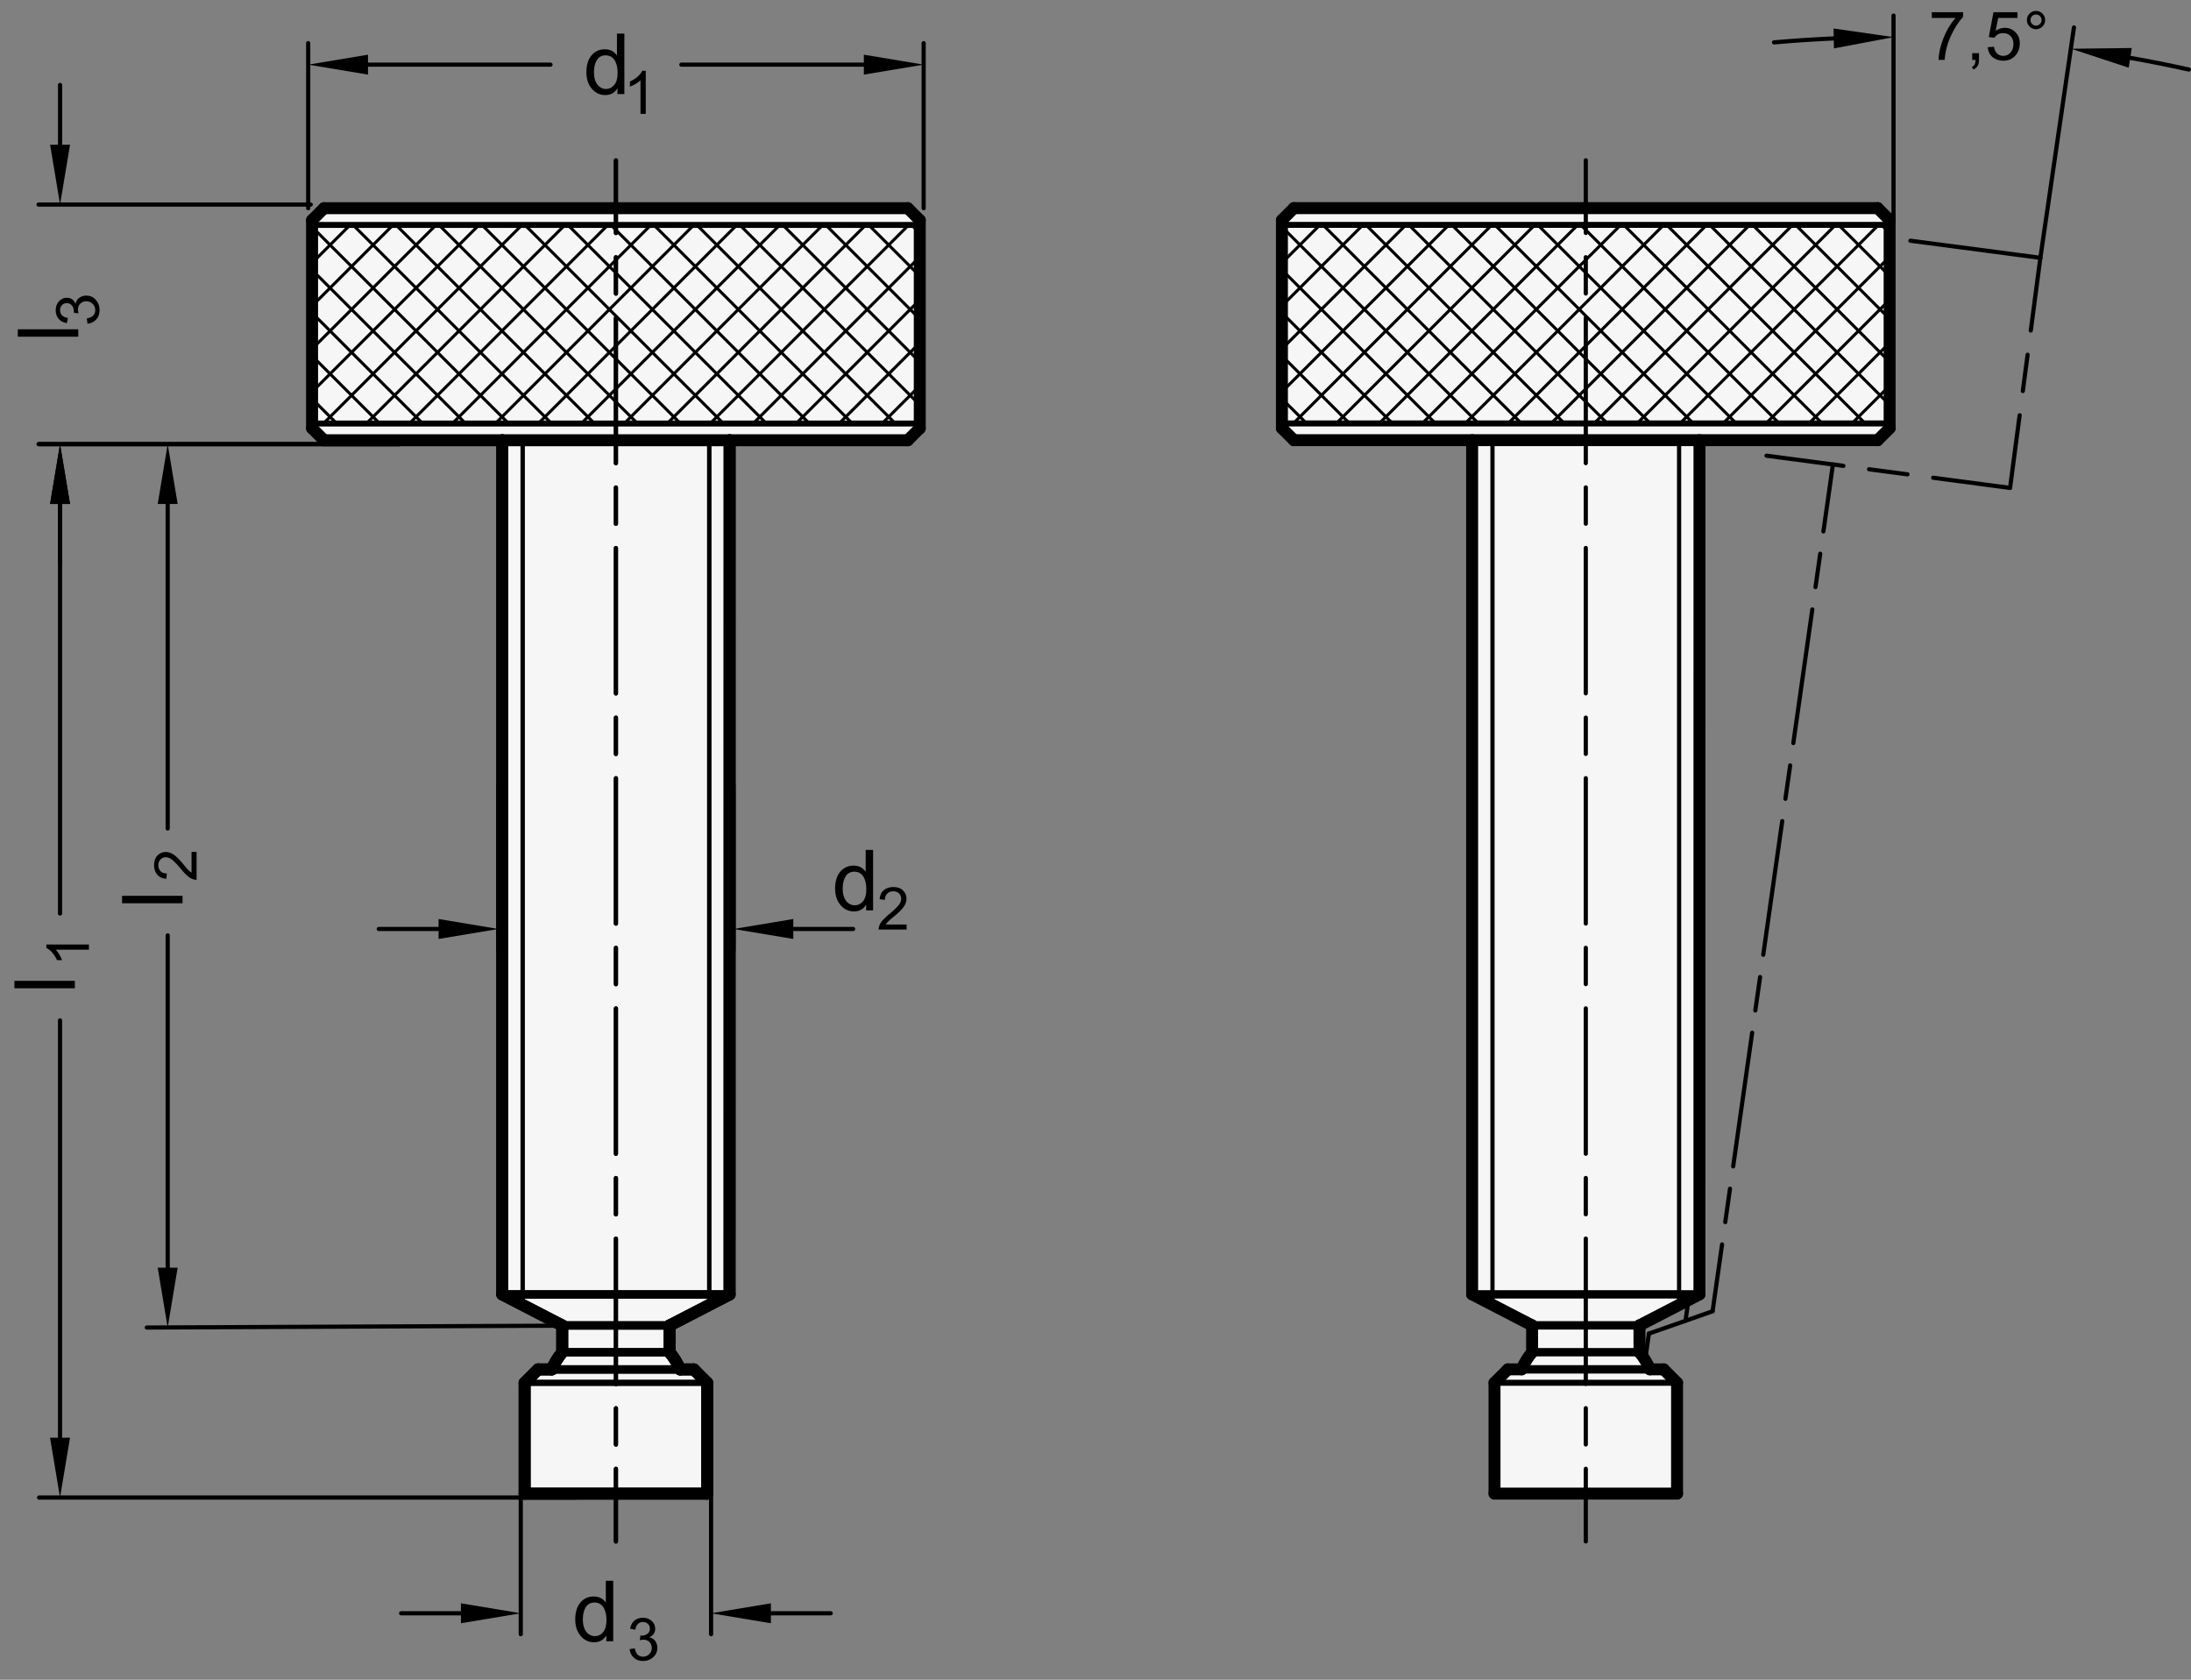 <?xml version="1.0" encoding="utf-8"?>
<!-- Generator: Adobe Illustrator 19.1.0, SVG Export Plug-In . SVG Version: 6.00 Build 0)  -->
<svg version="1.1" xmlns="http://www.w3.org/2000/svg" xmlns:xlink="http://www.w3.org/1999/xlink" x="0px" y="0px"
	 viewBox="0 0 259.594 199.027" enable-background="new 0 0 259.594 199.027" xml:space="preserve">
<rect x="0" y="0" width="259.594" height="199.027" fill="#808080" stroke="none"/>
<g id="MD_x5F_3_x5F_FUELLUNG_x5F_WS">
	<g id="LWPOLYLINE_3_">
		<path fill="#FFFFFF" d="M222.47,52.155h-21.112l-0.006,101.209l-7.103,3.673v3.181c0.51,0.614,0.928,1.298,1.242,2.031h1.624
			l1.587,1.59v13.13h-21.628v-13.13l1.587-1.59h1.624c0.314-0.733,0.732-1.417,1.242-2.031v-3.181l-7.103-3.673l-0.001-101.209
			h-21.117l-1.417-1.417V26.076l1.417-1.417h69.165l1.417,1.417v24.661L222.47,52.155z"/>
	</g>
	<g id="LWPOLYLINE_4_">
		<path fill="#FFFFFF" d="M107.559,52.164H86.447l-0.006,101.209l-7.103,3.673v3.181c0.51,0.614,0.928,1.298,1.242,2.031h1.624
			l1.587,1.59v13.13H62.162v-13.13l1.587-1.59h1.624c0.314-0.733,0.732-1.417,1.242-2.031v-3.181l-7.103-3.673L59.511,52.164H38.394
			l-1.417-1.417V26.085l1.417-1.417h69.165l1.417,1.417v24.661L107.559,52.164z"/>
	</g>
</g>
<g id="MD_x5F_3_x5F_FUELLUNG_x5F_GR">
	<g id="LWPOLYLINE_1_">
		<path fill="#F6F6F6" d="M107.559,52.164H86.447l-0.006,101.209l-7.103,3.673v3.181c0.51,0.614,0.928,1.298,1.242,2.031h1.624
			l1.587,1.59v13.13H62.162v-13.13l1.587-1.59h1.624c0.314-0.733,0.732-1.417,1.242-2.031v-3.181l-7.103-3.673L59.511,52.164H38.394
			l-1.417-1.417V26.085l1.417-1.417h69.165l1.417,1.417v24.661L107.559,52.164z"/>
	</g>
	<g id="LWPOLYLINE_2_">
		<path fill="#F6F6F6" d="M222.47,52.155h-21.112l-0.006,101.209l-7.103,3.673v3.181c0.51,0.614,0.928,1.298,1.242,2.031h1.624
			l1.587,1.59v13.13h-21.628v-13.13l1.587-1.59h1.624c0.314-0.733,0.732-1.417,1.242-2.031v-3.181l-7.103-3.673l-0.001-101.209
			h-21.117l-1.417-1.417V26.076l1.417-1.417h69.165l1.417,1.417v24.661L222.47,52.155z"/>
	</g>
</g>
<g id="MD_x5F_1_x5F_035">
	<g id="LINE">
		
			<line fill="none" stroke="#000000" stroke-width="0.496" stroke-linecap="round" stroke-linejoin="round" stroke-miterlimit="10" x1="61.921" y1="52.164" x2="61.921" y2="154.619"/>
	</g>
	<g id="LINE_18_">
		
			<line fill="none" stroke="#000000" stroke-width="0.496" stroke-linecap="round" stroke-linejoin="round" stroke-miterlimit="10" x1="84.031" y1="52.164" x2="84.031" y2="154.619"/>
	</g>
	<g id="LINE_46_">
		
			<line fill="none" stroke="#000000" stroke-width="0.496" stroke-linecap="round" stroke-linejoin="round" stroke-miterlimit="10" x1="61.921" y1="52.164" x2="61.921" y2="154.619"/>
	</g>
	<g id="LINE_64_">
		
			<line fill="none" stroke="#000000" stroke-width="0.496" stroke-linecap="round" stroke-linejoin="round" stroke-miterlimit="10" x1="84.031" y1="52.164" x2="84.031" y2="154.619"/>
	</g>
	<g id="LINE_68_">
		
			<line fill="none" stroke="#000000" stroke-width="0.496" stroke-linecap="round" stroke-linejoin="round" stroke-miterlimit="10" x1="176.832" y1="52.155" x2="176.832" y2="154.61"/>
	</g>
	<g id="LINE_85_">
		
			<line fill="none" stroke="#000000" stroke-width="0.496" stroke-linecap="round" stroke-linejoin="round" stroke-miterlimit="10" x1="198.942" y1="52.155" x2="198.942" y2="154.61"/>
	</g>
</g>
<g id="MD_x5F_1_x5F_100">
	<g id="LINE_1_">
		
			<line fill="none" stroke="#000000" stroke-width="1.417" stroke-linecap="round" stroke-linejoin="round" stroke-miterlimit="10" x1="66.615" y1="157.046" x2="66.615" y2="160.227"/>
	</g>
	<g id="LINE_3_">
		
			<line fill="none" stroke="#000000" stroke-width="1.417" stroke-linecap="round" stroke-linejoin="round" stroke-miterlimit="10" x1="79.338" y1="160.227" x2="79.338" y2="157.046"/>
	</g>
	<g id="LINE_5_">
		
			<line fill="none" stroke="#000000" stroke-width="1.417" stroke-linecap="round" stroke-linejoin="round" stroke-miterlimit="10" x1="83.79" y1="163.848" x2="83.79" y2="176.978"/>
	</g>
	<g id="LINE_6_">
		
			<line fill="none" stroke="#000000" stroke-width="1.417" stroke-linecap="round" stroke-linejoin="round" stroke-miterlimit="10" x1="83.79" y1="176.978" x2="62.162" y2="176.978"/>
	</g>
	<g id="LINE_7_">
		
			<line fill="none" stroke="#000000" stroke-width="1.417" stroke-linecap="round" stroke-linejoin="round" stroke-miterlimit="10" x1="62.162" y1="176.978" x2="62.162" y2="163.848"/>
	</g>
	<g id="LINE_8_">
		
			<line fill="none" stroke="#000000" stroke-width="1.417" stroke-linecap="round" stroke-linejoin="round" stroke-miterlimit="10" x1="62.162" y1="163.848" x2="63.749" y2="162.258"/>
	</g>
	<g id="LINE_9_">
		
			<line fill="none" stroke="#000000" stroke-width="1.417" stroke-linecap="round" stroke-linejoin="round" stroke-miterlimit="10" x1="83.79" y1="163.848" x2="82.204" y2="162.258"/>
	</g>
	<g id="ARC">
		
			<path fill="none" stroke="#000000" stroke-width="1.417" stroke-linecap="round" stroke-linejoin="round" stroke-miterlimit="10" d="
			M80.579,162.258c-0.314-0.733-0.732-1.417-1.242-2.031"/>
	</g>
	<g id="LINE_13_">
		
			<line fill="none" stroke="#000000" stroke-width="1.417" stroke-linecap="round" stroke-linejoin="round" stroke-miterlimit="10" x1="59.512" y1="153.373" x2="66.615" y2="157.046"/>
	</g>
	<g id="ARC_1_">
		
			<path fill="none" stroke="#000000" stroke-width="1.417" stroke-linecap="round" stroke-linejoin="round" stroke-miterlimit="10" d="
			M66.615,160.227c-0.51,0.614-0.928,1.298-1.242,2.031"/>
	</g>
	<g id="LINE_14_">
		
			<line fill="none" stroke="#000000" stroke-width="1.417" stroke-linecap="round" stroke-linejoin="round" stroke-miterlimit="10" x1="59.512" y1="153.373" x2="59.511" y2="52.164"/>
	</g>
	<g id="LINE_15_">
		
			<line fill="none" stroke="#000000" stroke-width="1.417" stroke-linecap="round" stroke-linejoin="round" stroke-miterlimit="10" x1="86.441" y1="153.373" x2="79.338" y2="157.046"/>
	</g>
	<g id="LINE_16_">
		
			<line fill="none" stroke="#000000" stroke-width="1.417" stroke-linecap="round" stroke-linejoin="round" stroke-miterlimit="10" x1="86.447" y1="52.164" x2="86.441" y2="153.373"/>
	</g>
	<g id="LINE_17_">
		
			<line fill="none" stroke="#000000" stroke-width="1.417" stroke-linecap="round" stroke-linejoin="round" stroke-miterlimit="10" x1="38.394" y1="24.668" x2="107.559" y2="24.668"/>
	</g>
	<g id="LINE_29_">
		
			<line fill="none" stroke="#000000" stroke-width="1.417" stroke-linecap="round" stroke-linejoin="round" stroke-miterlimit="10" x1="65.373" y1="162.258" x2="63.749" y2="162.258"/>
	</g>
	<g id="LINE_30_">
		
			<line fill="none" stroke="#000000" stroke-width="1.417" stroke-linecap="round" stroke-linejoin="round" stroke-miterlimit="10" x1="80.579" y1="162.258" x2="82.204" y2="162.258"/>
	</g>
	<g id="LINE_31_">
		
			<line fill="none" stroke="#000000" stroke-width="1.417" stroke-linecap="round" stroke-linejoin="round" stroke-miterlimit="10" x1="108.976" y1="50.747" x2="108.976" y2="26.085"/>
	</g>
	<g id="LINE_47_">
		
			<line fill="none" stroke="#000000" stroke-width="1.417" stroke-linecap="round" stroke-linejoin="round" stroke-miterlimit="10" x1="66.615" y1="157.046" x2="66.615" y2="160.227"/>
	</g>
	<g id="LINE_49_">
		
			<line fill="none" stroke="#000000" stroke-width="1.417" stroke-linecap="round" stroke-linejoin="round" stroke-miterlimit="10" x1="79.338" y1="160.227" x2="79.338" y2="157.046"/>
	</g>
	<g id="LINE_51_">
		
			<line fill="none" stroke="#000000" stroke-width="1.417" stroke-linecap="round" stroke-linejoin="round" stroke-miterlimit="10" x1="83.79" y1="163.848" x2="83.79" y2="176.978"/>
	</g>
	<g id="LINE_52_">
		
			<line fill="none" stroke="#000000" stroke-width="1.417" stroke-linecap="round" stroke-linejoin="round" stroke-miterlimit="10" x1="83.79" y1="176.978" x2="62.162" y2="176.978"/>
	</g>
	<g id="LINE_53_">
		
			<line fill="none" stroke="#000000" stroke-width="1.417" stroke-linecap="round" stroke-linejoin="round" stroke-miterlimit="10" x1="62.162" y1="176.978" x2="62.162" y2="163.848"/>
	</g>
	<g id="LINE_54_">
		
			<line fill="none" stroke="#000000" stroke-width="1.417" stroke-linecap="round" stroke-linejoin="round" stroke-miterlimit="10" x1="62.162" y1="163.848" x2="63.749" y2="162.258"/>
	</g>
	<g id="LINE_55_">
		
			<line fill="none" stroke="#000000" stroke-width="1.417" stroke-linecap="round" stroke-linejoin="round" stroke-miterlimit="10" x1="83.79" y1="163.848" x2="82.204" y2="162.258"/>
	</g>
	<g id="ARC_2_">
		
			<path fill="none" stroke="#000000" stroke-width="1.417" stroke-linecap="round" stroke-linejoin="round" stroke-miterlimit="10" d="
			M80.579,162.258c-0.314-0.733-0.732-1.417-1.242-2.031"/>
	</g>
	<g id="LINE_59_">
		
			<line fill="none" stroke="#000000" stroke-width="1.417" stroke-linecap="round" stroke-linejoin="round" stroke-miterlimit="10" x1="59.512" y1="153.373" x2="66.615" y2="157.046"/>
	</g>
	<g id="ARC_3_">
		
			<path fill="none" stroke="#000000" stroke-width="1.417" stroke-linecap="round" stroke-linejoin="round" stroke-miterlimit="10" d="
			M66.615,160.227c-0.51,0.614-0.928,1.298-1.242,2.031"/>
	</g>
	<g id="LINE_60_">
		
			<line fill="none" stroke="#000000" stroke-width="1.417" stroke-linecap="round" stroke-linejoin="round" stroke-miterlimit="10" x1="59.512" y1="153.373" x2="59.511" y2="52.164"/>
	</g>
	<g id="LINE_61_">
		
			<line fill="none" stroke="#000000" stroke-width="1.417" stroke-linecap="round" stroke-linejoin="round" stroke-miterlimit="10" x1="86.441" y1="153.373" x2="79.338" y2="157.046"/>
	</g>
	<g id="LINE_62_">
		
			<line fill="none" stroke="#000000" stroke-width="1.417" stroke-linecap="round" stroke-linejoin="round" stroke-miterlimit="10" x1="86.447" y1="52.164" x2="86.441" y2="153.373"/>
	</g>
	<g id="LINE_63_">
		
			<line fill="none" stroke="#000000" stroke-width="1.417" stroke-linecap="round" stroke-linejoin="round" stroke-miterlimit="10" x1="38.394" y1="52.164" x2="107.559" y2="52.164"/>
	</g>
	<g id="LINE_65_">
		
			<line fill="none" stroke="#000000" stroke-width="1.417" stroke-linecap="round" stroke-linejoin="round" stroke-miterlimit="10" x1="65.373" y1="162.258" x2="63.749" y2="162.258"/>
	</g>
	<g id="LINE_66_">
		
			<line fill="none" stroke="#000000" stroke-width="1.417" stroke-linecap="round" stroke-linejoin="round" stroke-miterlimit="10" x1="80.579" y1="162.258" x2="82.204" y2="162.258"/>
	</g>
	<g id="LINE_69_">
		
			<line fill="none" stroke="#000000" stroke-width="1.417" stroke-linecap="round" stroke-linejoin="round" stroke-miterlimit="10" x1="181.526" y1="157.037" x2="181.526" y2="160.217"/>
	</g>
	<g id="LINE_71_">
		
			<line fill="none" stroke="#000000" stroke-width="1.417" stroke-linecap="round" stroke-linejoin="round" stroke-miterlimit="10" x1="194.248" y1="160.217" x2="194.248" y2="157.037"/>
	</g>
	<g id="LINE_73_">
		
			<line fill="none" stroke="#000000" stroke-width="1.417" stroke-linecap="round" stroke-linejoin="round" stroke-miterlimit="10" x1="198.701" y1="163.839" x2="198.701" y2="176.969"/>
	</g>
	<g id="LINE_74_">
		
			<line fill="none" stroke="#000000" stroke-width="1.417" stroke-linecap="round" stroke-linejoin="round" stroke-miterlimit="10" x1="198.701" y1="176.969" x2="177.073" y2="176.969"/>
	</g>
	<g id="LINE_75_">
		
			<line fill="none" stroke="#000000" stroke-width="1.417" stroke-linecap="round" stroke-linejoin="round" stroke-miterlimit="10" x1="177.073" y1="176.969" x2="177.073" y2="163.839"/>
	</g>
	<g id="LINE_76_">
		
			<line fill="none" stroke="#000000" stroke-width="1.417" stroke-linecap="round" stroke-linejoin="round" stroke-miterlimit="10" x1="177.073" y1="163.839" x2="178.66" y2="162.249"/>
	</g>
	<g id="LINE_77_">
		
			<line fill="none" stroke="#000000" stroke-width="1.417" stroke-linecap="round" stroke-linejoin="round" stroke-miterlimit="10" x1="198.701" y1="163.839" x2="197.115" y2="162.249"/>
	</g>
	<g id="ARC_4_">
		
			<path fill="none" stroke="#000000" stroke-width="1.417" stroke-linecap="round" stroke-linejoin="round" stroke-miterlimit="10" d="
			M195.49,162.249c-0.314-0.733-0.732-1.417-1.242-2.031"/>
	</g>
	<g id="LINE_81_">
		
			<line fill="none" stroke="#000000" stroke-width="1.417" stroke-linecap="round" stroke-linejoin="round" stroke-miterlimit="10" x1="174.423" y1="153.364" x2="181.526" y2="157.037"/>
	</g>
	<g id="ARC_5_">
		
			<path fill="none" stroke="#000000" stroke-width="1.417" stroke-linecap="round" stroke-linejoin="round" stroke-miterlimit="10" d="
			M181.526,160.217c-0.51,0.614-0.928,1.298-1.242,2.031"/>
	</g>
	<g id="LINE_82_">
		
			<line fill="none" stroke="#000000" stroke-width="1.417" stroke-linecap="round" stroke-linejoin="round" stroke-miterlimit="10" x1="174.423" y1="153.364" x2="174.422" y2="52.155"/>
	</g>
	<g id="LINE_83_">
		
			<line fill="none" stroke="#000000" stroke-width="1.417" stroke-linecap="round" stroke-linejoin="round" stroke-miterlimit="10" x1="201.352" y1="153.364" x2="194.248" y2="157.037"/>
	</g>
	<g id="LINE_84_">
		
			<line fill="none" stroke="#000000" stroke-width="1.417" stroke-linecap="round" stroke-linejoin="round" stroke-miterlimit="10" x1="201.358" y1="52.155" x2="201.352" y2="153.364"/>
	</g>
	<g id="LINE_86_">
		
			<line fill="none" stroke="#000000" stroke-width="1.417" stroke-linecap="round" stroke-linejoin="round" stroke-miterlimit="10" x1="180.284" y1="162.249" x2="178.66" y2="162.249"/>
	</g>
	<g id="LINE_87_">
		
			<line fill="none" stroke="#000000" stroke-width="1.417" stroke-linecap="round" stroke-linejoin="round" stroke-miterlimit="10" x1="195.49" y1="162.249" x2="197.115" y2="162.249"/>
	</g>
	<g id="LINE_100_">
		
			<line fill="none" stroke="#000000" stroke-width="1.417" stroke-linecap="round" stroke-linejoin="round" stroke-miterlimit="10" x1="36.976" y1="26.085" x2="38.394" y2="24.668"/>
	</g>
	<g id="LINE_101_">
		
			<line fill="none" stroke="#000000" stroke-width="1.417" stroke-linecap="round" stroke-linejoin="round" stroke-miterlimit="10" x1="36.976" y1="50.747" x2="38.394" y2="52.164"/>
	</g>
	<g id="LINE_102_">
		
			<line fill="none" stroke="#000000" stroke-width="1.417" stroke-linecap="round" stroke-linejoin="round" stroke-miterlimit="10" x1="108.976" y1="26.085" x2="107.559" y2="24.668"/>
	</g>
	<g id="LINE_103_">
		
			<line fill="none" stroke="#000000" stroke-width="1.417" stroke-linecap="round" stroke-linejoin="round" stroke-miterlimit="10" x1="108.976" y1="50.747" x2="107.559" y2="52.164"/>
	</g>
	<g id="LINE_104_">
		
			<line fill="none" stroke="#000000" stroke-width="1.417" stroke-linecap="round" stroke-linejoin="round" stroke-miterlimit="10" x1="36.976" y1="50.747" x2="36.976" y2="26.085"/>
	</g>
	<g id="LINE_105_">
		
			<line fill="none" stroke="#000000" stroke-width="1.417" stroke-linecap="round" stroke-linejoin="round" stroke-miterlimit="10" x1="153.305" y1="24.659" x2="222.47" y2="24.659"/>
	</g>
	<g id="LINE_106_">
		
			<line fill="none" stroke="#000000" stroke-width="1.417" stroke-linecap="round" stroke-linejoin="round" stroke-miterlimit="10" x1="223.887" y1="50.738" x2="223.887" y2="26.076"/>
	</g>
	<g id="LINE_107_">
		
			<line fill="none" stroke="#000000" stroke-width="1.417" stroke-linecap="round" stroke-linejoin="round" stroke-miterlimit="10" x1="153.305" y1="52.155" x2="222.47" y2="52.155"/>
	</g>
	<g id="LINE_110_">
		
			<line fill="none" stroke="#000000" stroke-width="1.417" stroke-linecap="round" stroke-linejoin="round" stroke-miterlimit="10" x1="151.887" y1="26.076" x2="153.305" y2="24.659"/>
	</g>
	<g id="LINE_111_">
		
			<line fill="none" stroke="#000000" stroke-width="1.417" stroke-linecap="round" stroke-linejoin="round" stroke-miterlimit="10" x1="151.887" y1="50.738" x2="153.305" y2="52.155"/>
	</g>
	<g id="LINE_112_">
		
			<line fill="none" stroke="#000000" stroke-width="1.417" stroke-linecap="round" stroke-linejoin="round" stroke-miterlimit="10" x1="223.887" y1="26.076" x2="222.47" y2="24.659"/>
	</g>
	<g id="LINE_113_">
		
			<line fill="none" stroke="#000000" stroke-width="1.417" stroke-linecap="round" stroke-linejoin="round" stroke-miterlimit="10" x1="223.887" y1="50.738" x2="222.47" y2="52.155"/>
	</g>
	<g id="LINE_114_">
		
			<line fill="none" stroke="#000000" stroke-width="1.417" stroke-linecap="round" stroke-linejoin="round" stroke-miterlimit="10" x1="151.887" y1="50.747" x2="151.887" y2="26.085"/>
	</g>
</g>
<g id="MD_x5F_1_x5F_070">
	<g id="LINE_2_">
		
			<line fill="none" stroke="#000000" stroke-width="0.992" stroke-linecap="round" stroke-linejoin="round" stroke-miterlimit="10" x1="66.615" y1="160.227" x2="79.338" y2="160.227"/>
	</g>
	<g id="LINE_4_">
		
			<line fill="none" stroke="#000000" stroke-width="0.992" stroke-linecap="round" stroke-linejoin="round" stroke-miterlimit="10" x1="79.338" y1="157.046" x2="66.615" y2="157.046"/>
	</g>
	<g id="LINE_10_">
		
			<line fill="none" stroke="#000000" stroke-width="0.992" stroke-linecap="round" stroke-linejoin="round" stroke-miterlimit="10" x1="65.373" y1="162.258" x2="80.579" y2="162.258"/>
	</g>
	<g id="LINE_12_">
		
			<line fill="none" stroke="#000000" stroke-width="0.992" stroke-linecap="round" stroke-linejoin="round" stroke-miterlimit="10" x1="86.441" y1="153.373" x2="59.512" y2="153.373"/>
	</g>
	<g id="LINE_48_">
		
			<line fill="none" stroke="#000000" stroke-width="0.992" stroke-linecap="round" stroke-linejoin="round" stroke-miterlimit="10" x1="66.615" y1="160.227" x2="79.338" y2="160.227"/>
	</g>
	<g id="LINE_50_">
		
			<line fill="none" stroke="#000000" stroke-width="0.992" stroke-linecap="round" stroke-linejoin="round" stroke-miterlimit="10" x1="79.338" y1="157.046" x2="66.615" y2="157.046"/>
	</g>
	<g id="LINE_56_">
		
			<line fill="none" stroke="#000000" stroke-width="0.992" stroke-linecap="round" stroke-linejoin="round" stroke-miterlimit="10" x1="65.373" y1="162.258" x2="80.579" y2="162.258"/>
	</g>
	<g id="LINE_58_">
		
			<line fill="none" stroke="#000000" stroke-width="0.992" stroke-linecap="round" stroke-linejoin="round" stroke-miterlimit="10" x1="86.441" y1="153.373" x2="59.512" y2="153.373"/>
	</g>
	<g id="LINE_70_">
		
			<line fill="none" stroke="#000000" stroke-width="0.992" stroke-linecap="round" stroke-linejoin="round" stroke-miterlimit="10" x1="181.526" y1="160.217" x2="194.248" y2="160.217"/>
	</g>
	<g id="LINE_72_">
		
			<line fill="none" stroke="#000000" stroke-width="0.992" stroke-linecap="round" stroke-linejoin="round" stroke-miterlimit="10" x1="194.248" y1="157.037" x2="181.526" y2="157.037"/>
	</g>
	<g id="LINE_78_">
		
			<line fill="none" stroke="#000000" stroke-width="0.992" stroke-linecap="round" stroke-linejoin="round" stroke-miterlimit="10" x1="180.284" y1="162.249" x2="195.49" y2="162.249"/>
	</g>
	<g id="LINE_80_">
		
			<line fill="none" stroke="#000000" stroke-width="0.992" stroke-linecap="round" stroke-linejoin="round" stroke-miterlimit="10" x1="201.352" y1="153.364" x2="174.423" y2="153.364"/>
	</g>
</g>
<g id="MD_x5F_1_x5F_050">
	<g id="LINE_11_">
		
			<line fill="none" stroke="#000000" stroke-width="0.709" stroke-linecap="round" stroke-linejoin="round" stroke-miterlimit="10" x1="62.162" y1="163.848" x2="83.79" y2="163.848"/>
	</g>
	<g id="LINE_57_">
		
			<line fill="none" stroke="#000000" stroke-width="0.709" stroke-linecap="round" stroke-linejoin="round" stroke-miterlimit="10" x1="62.162" y1="163.848" x2="83.79" y2="163.848"/>
	</g>
	<g id="LINE_79_">
		
			<line fill="none" stroke="#000000" stroke-width="0.709" stroke-linecap="round" stroke-linejoin="round" stroke-miterlimit="10" x1="177.073" y1="163.839" x2="198.701" y2="163.839"/>
	</g>
	<g id="LINE_98_">
		
			<line fill="none" stroke="#000000" stroke-width="0.709" stroke-linecap="round" stroke-linejoin="round" stroke-miterlimit="10" x1="108.976" y1="26.652" x2="36.976" y2="26.652"/>
	</g>
	<g id="LINE_99_">
		
			<line fill="none" stroke="#000000" stroke-width="0.709" stroke-linecap="round" stroke-linejoin="round" stroke-miterlimit="10" x1="108.976" y1="50.18" x2="36.976" y2="50.18"/>
	</g>
	<g id="LINE_108_">
		
			<line fill="none" stroke="#000000" stroke-width="0.709" stroke-linecap="round" stroke-linejoin="round" stroke-miterlimit="10" x1="223.887" y1="26.643" x2="151.887" y2="26.643"/>
	</g>
	<g id="LINE_109_">
		
			<line fill="none" stroke="#000000" stroke-width="0.709" stroke-linecap="round" stroke-linejoin="round" stroke-miterlimit="10" x1="223.887" y1="50.171" x2="151.887" y2="50.171"/>
	</g>
</g>
<g id="MD_x5F_2_x5F_BEMASSUNG">
	<g id="LINE_19_">
		
			<line stroke="#000000" stroke-width="0.496" stroke-linecap="round" stroke-linejoin="round" stroke-miterlimit="10" x1="7.112" y1="58.79" x2="7.112" y2="108.239"/>
	</g>
	<g id="TEXT">
		<g>
			<path d="M10.535,111.912v0.615H6.611c0.292,0.309,0.539,0.72,0.742,1.235H6.757c-0.34-0.71-0.76-1.192-1.262-1.45v-0.4H10.535z"
				/>
		</g>
	</g>
	<g id="TEXT_1_">
		<g>
			<path d="M8.873,116.215v0.881H1.708v-0.881H8.873z"/>
		</g>
	</g>
	<g id="LINE_20_">
		
			<line stroke="#000000" stroke-width="0.496" stroke-linecap="round" stroke-linejoin="round" stroke-miterlimit="10" x1="7.112" y1="170.352" x2="7.112" y2="120.903"/>
	</g>
	<g id="SOLID">
		<polygon points="8.294,59.711 7.112,52.625 5.931,59.711 		"/>
	</g>
	<g id="LINE_21_">
		
			<line stroke="#000000" stroke-width="0.496" stroke-linecap="round" stroke-linejoin="round" stroke-miterlimit="10" x1="68.253" y1="177.439" x2="4.632" y2="177.439"/>
	</g>
	<g id="SOLID_1_">
		<polygon points="8.294,170.352 7.112,177.439 5.931,170.352 		"/>
	</g>
	<g id="LINE_22_">
		
			<line stroke="#000000" stroke-width="0.496" stroke-linecap="round" stroke-linejoin="round" stroke-miterlimit="10" x1="19.868" y1="58.79" x2="19.868" y2="98.167"/>
	</g>
	<g id="TEXT_2_">
		<g>
			<path d="M23.291,100.93v3.322c-0.283,0-0.569-0.1-0.858-0.297c-0.29-0.197-0.652-0.566-1.088-1.106
				c-0.265-0.331-0.543-0.626-0.833-0.886c-0.291-0.26-0.584-0.391-0.878-0.391c-0.253,0-0.462,0.09-0.628,0.269
				c-0.165,0.179-0.248,0.405-0.248,0.679c0,0.277,0.085,0.508,0.255,0.695s0.424,0.281,0.762,0.283l-0.072,0.633
				c-0.47-0.038-0.829-0.205-1.077-0.5c-0.249-0.296-0.373-0.67-0.373-1.125c0-0.492,0.136-0.876,0.408-1.15
				c0.272-0.275,0.602-0.412,0.987-0.412c0.321,0,0.647,0.115,0.977,0.347c0.33,0.231,0.771,0.692,1.322,1.384
				c0.29,0.363,0.54,0.604,0.749,0.723v-2.467H23.291z"/>
		</g>
	</g>
	<g id="TEXT_3_">
		<g>
			<path d="M21.629,106.143v0.881h-7.165v-0.881H21.629z"/>
		</g>
	</g>
	<g id="LINE_23_">
		
			<line stroke="#000000" stroke-width="0.496" stroke-linecap="round" stroke-linejoin="round" stroke-miterlimit="10" x1="19.868" y1="150.207" x2="19.868" y2="110.83"/>
	</g>
	<g id="SOLID_2_">
		<polygon points="21.049,59.711 19.868,52.625 18.687,59.711 		"/>
	</g>
	<g id="LINE_24_">
		
			<line stroke="#000000" stroke-width="0.496" stroke-linecap="round" stroke-linejoin="round" stroke-miterlimit="10" x1="72.725" y1="157.046" x2="17.388" y2="157.294"/>
	</g>
	<g id="SOLID_3_">
		<polygon points="21.049,150.207 19.868,157.294 18.687,150.207 		"/>
	</g>
	<g id="LINE_25_">
		
			<line stroke="#000000" stroke-width="0.496" stroke-linecap="round" stroke-linejoin="round" stroke-miterlimit="10" x1="54.615" y1="191.151" x2="47.528" y2="191.151"/>
	</g>
	<g id="TEXT_4_">
		<g>
			<path d="M72.657,194.464h-0.821v-0.66h-0.02c-0.316,0.521-0.793,0.782-1.432,0.782c-0.635,0-1.166-0.252-1.591-0.755
				c-0.425-0.504-0.638-1.156-0.638-1.957c0-0.838,0.2-1.499,0.601-1.984s0.93-0.729,1.588-0.729c0.619,0,1.09,0.236,1.413,0.709
				h0.02v-2.571h0.879V194.464z M70.478,193.862c0.384,0,0.71-0.157,0.978-0.474s0.401-0.795,0.401-1.437
				c0-0.633-0.122-1.136-0.367-1.511c-0.244-0.374-0.595-0.562-1.051-0.562s-0.801,0.183-1.034,0.55
				c-0.233,0.366-0.35,0.848-0.35,1.444c0,0.43,0.063,0.794,0.188,1.092s0.3,0.522,0.525,0.672
				C69.994,193.788,70.23,193.862,70.478,193.862z"/>
		</g>
	</g>
	<g id="TEXT_5_">
		<g>
			<path d="M76.943,194.005c0.31,0.06,0.544,0.209,0.703,0.45c0.159,0.24,0.238,0.502,0.238,0.785c0,0.456-0.166,0.83-0.498,1.123
				c-0.332,0.294-0.729,0.44-1.192,0.44c-0.443,0-0.808-0.129-1.095-0.387c-0.288-0.258-0.455-0.599-0.503-1.023l0.616-0.085
				c0.062,0.33,0.174,0.578,0.337,0.742s0.378,0.246,0.645,0.246c0.287,0,0.531-0.101,0.73-0.303
				c0.199-0.202,0.299-0.448,0.299-0.74c0-0.281-0.091-0.514-0.272-0.698c-0.182-0.185-0.418-0.277-0.71-0.277
				c-0.119,0-0.264,0.021-0.435,0.065l0.072-0.541c0.164,0,0.294-0.008,0.39-0.023c0.096-0.017,0.203-0.055,0.321-0.116
				s0.217-0.15,0.294-0.266s0.116-0.258,0.116-0.43c0-0.248-0.083-0.441-0.248-0.578s-0.356-0.205-0.573-0.205
				c-0.249,0-0.451,0.079-0.607,0.236s-0.255,0.382-0.296,0.674l-0.616-0.113c0.08-0.436,0.256-0.762,0.528-0.979
				c0.272-0.216,0.598-0.324,0.977-0.324c0.417,0,0.766,0.126,1.045,0.378s0.419,0.561,0.419,0.925c0,0.468-0.229,0.805-0.688,1.01
				V194.005z"/>
		</g>
	</g>
	<g id="LINE_26_">
		
			<line stroke="#000000" stroke-width="0.496" stroke-linecap="round" stroke-linejoin="round" stroke-miterlimit="10" x1="61.702" y1="176.978" x2="61.702" y2="193.631"/>
	</g>
	<g id="SOLID_4_">
		<polygon points="54.615,189.97 61.702,191.151 54.615,192.332 		"/>
	</g>
	<g id="LINE_27_">
		
			<line stroke="#000000" stroke-width="0.496" stroke-linecap="round" stroke-linejoin="round" stroke-miterlimit="10" x1="91.338" y1="191.151" x2="98.424" y2="191.151"/>
	</g>
	<g id="LINE_28_">
		
			<line stroke="#000000" stroke-width="0.496" stroke-linecap="round" stroke-linejoin="round" stroke-miterlimit="10" x1="84.251" y1="176.978" x2="84.251" y2="193.631"/>
	</g>
	<g id="SOLID_5_">
		<polygon points="91.338,189.97 84.251,191.151 91.338,192.332 		"/>
	</g>
	<g id="LINE_32_">
		
			<line stroke="#000000" stroke-width="0.496" stroke-linecap="round" stroke-linejoin="round" stroke-miterlimit="10" x1="47.324" y1="52.625" x2="4.632" y2="52.625"/>
	</g>
	<g id="LINE_33_">
		
			<line stroke="#000000" stroke-width="0.496" stroke-linecap="round" stroke-linejoin="round" stroke-miterlimit="10" x1="59.051" y1="93.063" x2="59.051" y2="112.622"/>
	</g>
	<g id="LINE_34_">
		
			<line stroke="#000000" stroke-width="0.496" stroke-linecap="round" stroke-linejoin="round" stroke-miterlimit="10" x1="86.905" y1="93.063" x2="86.906" y2="112.622"/>
	</g>
	<g id="LINE_35_">
		
			<line stroke="#000000" stroke-width="0.496" stroke-linecap="round" stroke-linejoin="round" stroke-miterlimit="10" x1="51.964" y1="110.071" x2="44.878" y2="110.071"/>
	</g>
	<g id="LINE_36_">
		
			<line stroke="#000000" stroke-width="0.496" stroke-linecap="round" stroke-linejoin="round" stroke-miterlimit="10" x1="93.992" y1="110.071" x2="101.079" y2="110.071"/>
	</g>
	<g id="MTEXT">
		<g>
			<path d="M103.446,107.868h-0.821v-0.66h-0.02c-0.316,0.521-0.793,0.782-1.432,0.782c-0.635,0-1.166-0.252-1.591-0.755
				c-0.425-0.504-0.638-1.156-0.638-1.957c0-0.838,0.2-1.499,0.601-1.984s0.93-0.729,1.588-0.729c0.619,0,1.09,0.236,1.413,0.709
				h0.02v-2.571h0.879V107.868z M101.267,107.267c0.384,0,0.71-0.157,0.978-0.474s0.401-0.795,0.401-1.437
				c0-0.633-0.122-1.136-0.367-1.511c-0.244-0.374-0.595-0.562-1.051-0.562s-0.801,0.183-1.034,0.55
				c-0.233,0.366-0.35,0.848-0.35,1.444c0,0.43,0.063,0.794,0.188,1.092s0.3,0.522,0.525,0.672
				C100.783,107.192,101.019,107.267,101.267,107.267z"/>
		</g>
		<g>
			<path d="M107.419,110.137h-3.322c0-0.283,0.099-0.569,0.296-0.858c0.197-0.29,0.566-0.652,1.107-1.088
				c0.331-0.265,0.626-0.543,0.886-0.833c0.26-0.291,0.39-0.584,0.39-0.878c0-0.253-0.09-0.462-0.269-0.628
				c-0.179-0.165-0.406-0.248-0.679-0.248c-0.276,0-0.508,0.085-0.695,0.255s-0.282,0.424-0.284,0.762l-0.633-0.072
				c0.039-0.47,0.206-0.829,0.501-1.077c0.295-0.249,0.67-0.373,1.124-0.373c0.493,0,0.876,0.136,1.151,0.408
				s0.412,0.602,0.412,0.987c0,0.321-0.115,0.647-0.347,0.977c-0.232,0.33-0.693,0.771-1.384,1.322
				c-0.362,0.29-0.603,0.54-0.722,0.749h2.466V110.137z"/>
		</g>
	</g>
	<g id="SOLID_6_">
		<polygon points="51.964,108.89 59.051,110.071 51.964,111.252 		"/>
	</g>
	<g id="SOLID_7_">
		<polygon points="93.992,108.89 86.905,110.071 93.992,111.252 		"/>
	</g>
	<g id="LINE_37_">
		
			<line stroke="#000000" stroke-width="0.496" stroke-linecap="round" stroke-linejoin="round" stroke-miterlimit="10" x1="36.516" y1="24.668" x2="36.516" y2="5.109"/>
	</g>
	<g id="LINE_38_">
		
			<line stroke="#000000" stroke-width="0.496" stroke-linecap="round" stroke-linejoin="round" stroke-miterlimit="10" x1="109.437" y1="24.668" x2="109.437" y2="5.109"/>
	</g>
	<g id="LINE_39_">
		
			<line stroke="#000000" stroke-width="0.496" stroke-linecap="round" stroke-linejoin="round" stroke-miterlimit="10" x1="43.602" y1="7.66" x2="65.222" y2="7.66"/>
	</g>
	<g id="LINE_40_">
		
			<line stroke="#000000" stroke-width="0.496" stroke-linecap="round" stroke-linejoin="round" stroke-miterlimit="10" x1="102.35" y1="7.66" x2="80.731" y2="7.66"/>
	</g>
	<g id="SOLID_8_">
		<polygon points="43.602,6.479 36.516,7.66 43.602,8.841 		"/>
	</g>
	<g id="SOLID_9_">
		<polygon points="102.35,6.479 109.437,7.66 102.35,8.841 		"/>
	</g>
	<g id="MTEXT_1_">
		<g>
			<path d="M73.977,11.143h-0.821v-0.66h-0.02c-0.316,0.521-0.793,0.782-1.432,0.782c-0.635,0-1.166-0.252-1.591-0.755
				c-0.425-0.504-0.638-1.156-0.638-1.957c0-0.838,0.2-1.499,0.601-1.984s0.93-0.729,1.588-0.729c0.619,0,1.09,0.236,1.413,0.709
				h0.02V3.978h0.879V11.143z M71.797,10.542c0.384,0,0.71-0.157,0.978-0.474s0.401-0.795,0.401-1.437
				c0-0.633-0.122-1.136-0.367-1.511c-0.244-0.374-0.595-0.562-1.051-0.562s-0.801,0.183-1.034,0.55
				c-0.233,0.366-0.35,0.848-0.35,1.444c0,0.43,0.063,0.794,0.188,1.092s0.3,0.522,0.525,0.672
				C71.313,10.467,71.549,10.542,71.797,10.542z"/>
		</g>
		<g>
			<path d="M76.51,13.495h-0.624v-3.98c-0.313,0.297-0.73,0.548-1.253,0.753V9.664c0.72-0.345,1.21-0.771,1.471-1.28h0.406V13.495z"
				/>
		</g>
	</g>
	<g id="LINE_41_">
		
			<line stroke="#000000" stroke-width="0.496" stroke-linecap="round" stroke-linejoin="round" stroke-miterlimit="10" x1="47.324" y1="52.625" x2="4.566" y2="52.625"/>
	</g>
	<g id="LINE_42_">
		
			<line stroke="#000000" stroke-width="0.496" stroke-linecap="round" stroke-linejoin="round" stroke-miterlimit="10" x1="36.816" y1="24.236" x2="4.566" y2="24.236"/>
	</g>
	<g id="LINE_43_">
		
			<line stroke="#000000" stroke-width="0.496" stroke-linecap="round" stroke-linejoin="round" stroke-miterlimit="10" x1="7.117" y1="59.711" x2="7.117" y2="66.798"/>
	</g>
	<g id="LINE_44_">
		
			<line stroke="#000000" stroke-width="0.496" stroke-linecap="round" stroke-linejoin="round" stroke-miterlimit="10" x1="7.117" y1="17.15" x2="7.117" y2="10.063"/>
	</g>
	<g id="MTEXT_2_">
		<g>
			<path d="M9.274,39.014v0.88H2.109v-0.88H9.274z"/>
		</g>
		<g>
			<path d="M8.96,35.979c0.061-0.314,0.213-0.552,0.456-0.713c0.244-0.161,0.51-0.241,0.797-0.241c0.463,0,0.843,0.168,1.14,0.505
				c0.298,0.336,0.446,0.74,0.446,1.209c0,0.449-0.131,0.819-0.393,1.11c-0.261,0.292-0.607,0.461-1.037,0.51l-0.087-0.625
				c0.336-0.063,0.587-0.176,0.753-0.342c0.167-0.165,0.25-0.383,0.25-0.654c0-0.292-0.103-0.539-0.308-0.741
				c-0.204-0.202-0.455-0.303-0.751-0.303c-0.284,0-0.521,0.092-0.708,0.275c-0.188,0.184-0.281,0.424-0.281,0.72
				c0,0.121,0.022,0.267,0.066,0.441l-0.548-0.073c0-0.167-0.009-0.298-0.024-0.396c-0.017-0.097-0.056-0.206-0.118-0.326
				c-0.063-0.12-0.152-0.22-0.269-0.298c-0.117-0.079-0.263-0.118-0.436-0.118c-0.253,0-0.448,0.084-0.587,0.252
				c-0.139,0.167-0.208,0.361-0.208,0.581c0,0.252,0.08,0.458,0.239,0.616c0.159,0.159,0.388,0.259,0.684,0.3l-0.114,0.625
				c-0.442-0.081-0.772-0.259-0.992-0.536c-0.22-0.276-0.33-0.606-0.33-0.991c0-0.423,0.128-0.776,0.384-1.06
				c0.255-0.283,0.568-0.425,0.938-0.425c0.474,0,0.815,0.232,1.023,0.697H8.96z"/>
		</g>
	</g>
	<g id="SOLID_10_">
		<polygon points="5.936,59.711 7.117,52.625 8.298,59.711 		"/>
	</g>
	<g id="SOLID_11_">
		<polygon points="5.936,17.15 7.117,24.236 8.298,17.15 		"/>
	</g>
	<g id="LINE_96_">
		
			<line stroke="#000000" stroke-width="0.496" stroke-linecap="round" stroke-linejoin="round" stroke-miterlimit="10" x1="241.746" y1="30.549" x2="245.725" y2="3.248"/>
	</g>
	<g id="LINE_97_">
		
			<line stroke="#000000" stroke-width="0.496" stroke-linecap="round" stroke-linejoin="round" stroke-miterlimit="10" x1="224.348" y1="26.062" x2="224.348" y2="1.847"/>
	</g>
	<g id="ARC_6_">
		<path stroke="#000000" stroke-width="0.496" stroke-linecap="round" stroke-linejoin="round" stroke-miterlimit="10" d="
			M259.346,8.242c-2.306-0.513-4.623-0.975-6.95-1.386"/>
	</g>
	<g id="ARC_7_">
		<path stroke="#000000" stroke-width="0.496" stroke-linecap="round" stroke-linejoin="round" stroke-miterlimit="10" d="
			M217.263,4.554c-2.36,0.104-4.718,0.26-7.071,0.467"/>
	</g>
	<g id="SOLID_12_">
		<polygon points="252.216,8.024 245.392,5.777 252.576,5.689 		"/>
	</g>
	<g id="SOLID_13_">
		<polygon points="217.237,3.373 224.348,4.398 217.289,5.734 		"/>
	</g>
	<g id="MTEXT_3_">
		<g>
			<path d="M232.594,1.988c-0.563,0.618-1.051,1.382-1.463,2.291c-0.412,0.91-0.654,1.85-0.727,2.819h-0.72
				c0.019-0.779,0.21-1.635,0.576-2.566c0.366-0.933,0.842-1.734,1.426-2.407h-2.804v-0.68h3.711V1.988z"/>
			<path d="M234.474,7.099c0,0.331-0.063,0.584-0.189,0.759s-0.282,0.298-0.467,0.371l-0.192-0.297
				c0.292-0.125,0.439-0.403,0.442-0.833h-0.396V6.297h0.802V7.099z"/>
			<path d="M236.444,3.654c0.35-0.24,0.712-0.36,1.087-0.36c0.477,0,0.893,0.169,1.247,0.507s0.532,0.788,0.532,1.351
				c0,0.568-0.18,1.052-0.54,1.449c-0.359,0.397-0.831,0.596-1.415,0.596c-0.478,0-0.891-0.135-1.239-0.404
				c-0.35-0.271-0.551-0.67-0.603-1.198l0.735-0.055c0.06,0.362,0.188,0.632,0.383,0.811s0.437,0.269,0.724,0.269
				c0.356,0,0.646-0.136,0.868-0.405c0.221-0.27,0.332-0.602,0.332-0.995c0-0.401-0.113-0.718-0.34-0.95
				c-0.228-0.231-0.52-0.348-0.876-0.348c-0.451,0-0.798,0.184-1.04,0.551l-0.665-0.078l0.56-2.947h2.842v0.68h-2.283L236.444,3.654
				z"/>
			<path d="M241.233,1.292c0.298,0,0.552,0.106,0.763,0.319c0.211,0.212,0.316,0.467,0.316,0.764c0,0.3-0.105,0.557-0.318,0.769
				c-0.213,0.213-0.466,0.319-0.761,0.319c-0.297,0-0.552-0.106-0.764-0.319c-0.213-0.212-0.319-0.469-0.319-0.769
				c0-0.299,0.105-0.555,0.317-0.766C240.679,1.398,240.934,1.292,241.233,1.292z M241.233,3.04c0.18,0,0.335-0.065,0.464-0.195
				c0.129-0.131,0.193-0.287,0.193-0.47c0-0.182-0.064-0.337-0.193-0.465s-0.284-0.191-0.464-0.191
				c-0.183,0-0.337,0.063-0.465,0.191s-0.191,0.283-0.191,0.465c0,0.183,0.063,0.339,0.191,0.47
				C240.896,2.975,241.051,3.04,241.233,3.04z"/>
		</g>
	</g>
</g>
<g id="Defpoints">
	<g id="POINT">
		
			<line fill="none" stroke="#66B32E" stroke-width="0" stroke-linecap="round" stroke-linejoin="round" stroke-miterlimit="10" x1="36.516" y1="24.668" x2="36.516" y2="24.668"/>
	</g>
	<g id="POINT_1_">
		
			<line fill="none" stroke="#66B32E" stroke-width="0" stroke-linecap="round" stroke-linejoin="round" stroke-miterlimit="10" x1="109.437" y1="24.668" x2="109.437" y2="24.668"/>
	</g>
	<g id="POINT_2_">
		
			<line fill="none" stroke="#66B32E" stroke-width="0" stroke-linecap="round" stroke-linejoin="round" stroke-miterlimit="10" x1="109.437" y1="7.66" x2="109.437" y2="7.66"/>
	</g>
	<g id="POINT_3_">
		
			<line fill="none" stroke="#66B32E" stroke-width="0" stroke-linecap="round" stroke-linejoin="round" stroke-miterlimit="10" x1="47.324" y1="52.625" x2="47.324" y2="52.625"/>
	</g>
	<g id="POINT_4_">
		
			<line fill="none" stroke="#66B32E" stroke-width="0" stroke-linecap="round" stroke-linejoin="round" stroke-miterlimit="10" x1="36.816" y1="24.236" x2="36.816" y2="24.236"/>
	</g>
	<g id="POINT_5_">
		
			<line fill="none" stroke="#66B32E" stroke-width="0" stroke-linecap="round" stroke-linejoin="round" stroke-miterlimit="10" x1="7.117" y1="24.236" x2="7.117" y2="24.236"/>
	</g>
</g>
<g id="MD_x5F_2_x5F_MITTELLINIE">
	<g id="LINE_45_">
		<path d="M72.976,182.896c-0.137,0-0.248-0.111-0.248-0.248v-8.614c0-0.137,0.111-0.248,0.248-0.248s0.248,0.111,0.248,0.248v8.614
			C73.224,182.784,73.113,182.896,72.976,182.896z M72.976,171.411c-0.137,0-0.248-0.111-0.248-0.248v-4.307
			c0-0.137,0.111-0.248,0.248-0.248s0.248,0.111,0.248,0.248v4.307C73.224,171.3,73.113,171.411,72.976,171.411z M72.976,164.233
			c-0.137,0-0.248-0.111-0.248-0.248v-17.227c0-0.137,0.111-0.248,0.248-0.248s0.248,0.111,0.248,0.248v17.227
			C73.224,164.122,73.113,164.233,72.976,164.233z M72.976,144.136c-0.137,0-0.248-0.111-0.248-0.248v-4.307
			c0-0.137,0.111-0.248,0.248-0.248s0.248,0.111,0.248,0.248v4.307C73.224,144.024,73.113,144.136,72.976,144.136z M72.976,136.959
			c-0.137,0-0.248-0.111-0.248-0.248v-17.227c0-0.137,0.111-0.248,0.248-0.248s0.248,0.111,0.248,0.248v17.227
			C73.224,136.848,73.113,136.959,72.976,136.959z M72.976,116.861c-0.137,0-0.248-0.111-0.248-0.248v-4.307
			c0-0.137,0.111-0.248,0.248-0.248s0.248,0.111,0.248,0.248v4.307C73.224,116.75,73.113,116.861,72.976,116.861z M72.976,109.684
			c-0.137,0-0.248-0.111-0.248-0.248V92.21c0-0.137,0.111-0.248,0.248-0.248s0.248,0.111,0.248,0.248v17.226
			C73.224,109.572,73.113,109.684,72.976,109.684z M72.976,89.587c-0.137,0-0.248-0.111-0.248-0.248v-4.307
			c0-0.137,0.111-0.248,0.248-0.248s0.248,0.111,0.248,0.248v4.307C73.224,89.476,73.113,89.587,72.976,89.587z M72.976,82.409
			c-0.137,0-0.248-0.111-0.248-0.248V64.935c0-0.137,0.111-0.248,0.248-0.248s0.248,0.111,0.248,0.248v17.226
			C73.224,82.298,73.113,82.409,72.976,82.409z M72.976,62.312c-0.137,0-0.248-0.111-0.248-0.248v-4.306
			c0-0.137,0.111-0.248,0.248-0.248s0.248,0.111,0.248,0.248v4.306C73.224,62.201,73.113,62.312,72.976,62.312z M72.976,55.135
			c-0.137,0-0.248-0.111-0.248-0.248V37.661c0-0.137,0.111-0.248,0.248-0.248s0.248,0.111,0.248,0.248v17.226
			C73.224,55.024,73.113,55.135,72.976,55.135z M72.976,35.038c-0.137,0-0.248-0.111-0.248-0.248v-4.307
			c0-0.137,0.111-0.248,0.248-0.248s0.248,0.111,0.248,0.248v4.307C73.224,34.927,73.113,35.038,72.976,35.038z M72.976,27.86
			c-0.137,0-0.248-0.111-0.248-0.248v-8.613c0-0.137,0.111-0.248,0.248-0.248s0.248,0.111,0.248,0.248v8.613
			C73.224,27.75,73.113,27.86,72.976,27.86z"/>
	</g>
	<g id="LINE_67_">
		<path d="M72.976,182.896c-0.137,0-0.248-0.111-0.248-0.248v-8.614c0-0.137,0.111-0.248,0.248-0.248s0.248,0.111,0.248,0.248v8.614
			C73.224,182.784,73.113,182.896,72.976,182.896z M72.976,171.411c-0.137,0-0.248-0.111-0.248-0.248v-4.307
			c0-0.137,0.111-0.248,0.248-0.248s0.248,0.111,0.248,0.248v4.307C73.224,171.3,73.113,171.411,72.976,171.411z M72.976,164.233
			c-0.137,0-0.248-0.111-0.248-0.248v-17.227c0-0.137,0.111-0.248,0.248-0.248s0.248,0.111,0.248,0.248v17.227
			C73.224,164.122,73.113,164.233,72.976,164.233z M72.976,144.136c-0.137,0-0.248-0.111-0.248-0.248v-4.307
			c0-0.137,0.111-0.248,0.248-0.248s0.248,0.111,0.248,0.248v4.307C73.224,144.024,73.113,144.136,72.976,144.136z M72.976,136.959
			c-0.137,0-0.248-0.111-0.248-0.248v-17.227c0-0.137,0.111-0.248,0.248-0.248s0.248,0.111,0.248,0.248v17.227
			C73.224,136.848,73.113,136.959,72.976,136.959z M72.976,116.861c-0.137,0-0.248-0.111-0.248-0.248v-4.307
			c0-0.137,0.111-0.248,0.248-0.248s0.248,0.111,0.248,0.248v4.307C73.224,116.75,73.113,116.861,72.976,116.861z M72.976,109.684
			c-0.137,0-0.248-0.111-0.248-0.248V92.21c0-0.137,0.111-0.248,0.248-0.248s0.248,0.111,0.248,0.248v17.226
			C73.224,109.572,73.113,109.684,72.976,109.684z M72.976,89.587c-0.137,0-0.248-0.111-0.248-0.248v-4.307
			c0-0.137,0.111-0.248,0.248-0.248s0.248,0.111,0.248,0.248v4.307C73.224,89.476,73.113,89.587,72.976,89.587z M72.976,82.409
			c-0.137,0-0.248-0.111-0.248-0.248V64.935c0-0.137,0.111-0.248,0.248-0.248s0.248,0.111,0.248,0.248v17.226
			C73.224,82.298,73.113,82.409,72.976,82.409z M72.976,62.312c-0.137,0-0.248-0.111-0.248-0.248v-4.306
			c0-0.137,0.111-0.248,0.248-0.248s0.248,0.111,0.248,0.248v4.306C73.224,62.201,73.113,62.312,72.976,62.312z M72.976,55.135
			c-0.137,0-0.248-0.111-0.248-0.248V37.661c0-0.137,0.111-0.248,0.248-0.248s0.248,0.111,0.248,0.248v17.226
			C73.224,55.024,73.113,55.135,72.976,55.135z M72.976,35.038c-0.137,0-0.248-0.111-0.248-0.248v-4.307
			c0-0.137,0.111-0.248,0.248-0.248s0.248,0.111,0.248,0.248v4.307C73.224,34.927,73.113,35.038,72.976,35.038z M72.976,27.86
			c-0.137,0-0.248-0.111-0.248-0.248v-8.613c0-0.137,0.111-0.248,0.248-0.248s0.248,0.111,0.248,0.248v8.613
			C73.224,27.75,73.113,27.86,72.976,27.86z"/>
	</g>
	<g id="LINE_88_">
		<path d="M238.157,58.058c-0.011,0-0.021,0-0.032-0.002c-0.136-0.018-0.231-0.143-0.214-0.278l1.134-8.609
			c0.018-0.136,0.148-0.23,0.278-0.214c0.136,0.018,0.231,0.143,0.214,0.278l-1.134,8.609
			C238.387,57.967,238.28,58.058,238.157,58.058z M239.668,46.58c-0.011,0-0.021,0-0.032-0.002
			c-0.136-0.018-0.231-0.143-0.214-0.278l0.567-4.305c0.019-0.136,0.146-0.233,0.278-0.214c0.136,0.018,0.231,0.143,0.214,0.278
			l-0.567,4.305C239.897,46.489,239.791,46.58,239.668,46.58z M240.612,39.406c-0.011,0-0.021,0-0.032-0.002
			c-0.136-0.018-0.231-0.143-0.214-0.278l1.134-8.609c0.019-0.136,0.144-0.23,0.278-0.214c0.136,0.018,0.231,0.143,0.214,0.278
			l-1.134,8.609C240.842,39.315,240.735,39.406,240.612,39.406z"/>
	</g>
	<g id="LINE_89_">
		<path d="M241.746,30.796c-0.011,0-0.021,0-0.032-0.002l-15.397-2.027c-0.136-0.018-0.231-0.143-0.214-0.278
			c0.019-0.135,0.149-0.228,0.278-0.214l15.397,2.027c0.136,0.018,0.231,0.143,0.214,0.278
			C241.976,30.706,241.869,30.796,241.746,30.796z"/>
	</g>
	<g id="LINE_90_">
		<path d="M238.157,58.058c-0.011,0-0.021,0-0.032-0.002l-9.114-1.205c-0.136-0.018-0.231-0.143-0.214-0.279
			c0.018-0.135,0.149-0.227,0.278-0.213l9.114,1.205c0.136,0.018,0.231,0.143,0.214,0.279
			C238.387,57.967,238.28,58.058,238.157,58.058z M226.005,56.451c-0.011,0-0.021,0-0.032-0.002l-4.557-0.603
			c-0.136-0.018-0.231-0.143-0.214-0.279c0.018-0.135,0.148-0.232,0.278-0.213l4.557,0.603c0.136,0.018,0.231,0.143,0.214,0.279
			C226.234,56.36,226.128,56.451,226.005,56.451z M218.41,55.446c-0.011,0-0.021,0-0.032-0.002l-9.113-1.205
			c-0.136-0.018-0.231-0.143-0.214-0.279c0.019-0.135,0.149-0.23,0.278-0.213l9.113,1.205c0.136,0.018,0.231,0.143,0.214,0.279
			C218.64,55.355,218.533,55.446,218.41,55.446z"/>
	</g>
	<g id="LINE_91_">
		<path d="M187.888,182.886c-0.137,0-0.248-0.111-0.248-0.248v-8.613c0-0.137,0.111-0.248,0.248-0.248s0.248,0.111,0.248,0.248
			v8.613C188.136,182.774,188.024,182.886,187.888,182.886z M187.888,171.401c-0.137,0-0.248-0.111-0.248-0.248v-4.307
			c0-0.137,0.111-0.248,0.248-0.248s0.248,0.111,0.248,0.248v4.307C188.136,171.29,188.024,171.401,187.888,171.401z
			 M187.888,164.224c-0.137,0-0.248-0.111-0.248-0.248V146.75c0-0.137,0.111-0.248,0.248-0.248s0.248,0.111,0.248,0.248v17.226
			C188.136,164.112,188.024,164.224,187.888,164.224z M187.888,144.127c-0.137,0-0.248-0.111-0.248-0.248v-4.307
			c0-0.137,0.111-0.248,0.248-0.248s0.248,0.111,0.248,0.248v4.307C188.136,144.016,188.024,144.127,187.888,144.127z
			 M187.888,136.949c-0.137,0-0.248-0.111-0.248-0.248v-17.227c0-0.137,0.111-0.248,0.248-0.248s0.248,0.111,0.248,0.248v17.227
			C188.136,136.838,188.024,136.949,187.888,136.949z M187.888,116.853c-0.137,0-0.248-0.111-0.248-0.248v-4.307
			c0-0.137,0.111-0.248,0.248-0.248s0.248,0.111,0.248,0.248v4.307C188.136,116.741,188.024,116.853,187.888,116.853z
			 M187.888,109.675c-0.137,0-0.248-0.111-0.248-0.248V92.201c0-0.137,0.111-0.248,0.248-0.248s0.248,0.111,0.248,0.248v17.226
			C188.136,109.563,188.024,109.675,187.888,109.675z M187.888,89.578c-0.137,0-0.248-0.111-0.248-0.248v-4.307
			c0-0.137,0.111-0.248,0.248-0.248s0.248,0.111,0.248,0.248v4.307C188.136,89.467,188.024,89.578,187.888,89.578z M187.888,82.4
			c-0.137,0-0.248-0.111-0.248-0.248V64.926c0-0.137,0.111-0.248,0.248-0.248s0.248,0.111,0.248,0.248v17.226
			C188.136,82.289,188.024,82.4,187.888,82.4z M187.888,62.303c-0.137,0-0.248-0.111-0.248-0.248v-4.306
			c0-0.137,0.111-0.248,0.248-0.248s0.248,0.111,0.248,0.248v4.306C188.136,62.192,188.024,62.303,187.888,62.303z M187.888,55.125
			c-0.137,0-0.248-0.111-0.248-0.248V37.651c0-0.137,0.111-0.248,0.248-0.248s0.248,0.111,0.248,0.248v17.226
			C188.136,55.015,188.024,55.125,187.888,55.125z M187.888,35.028c-0.137,0-0.248-0.111-0.248-0.248v-4.307
			c0-0.137,0.111-0.248,0.248-0.248s0.248,0.111,0.248,0.248v4.307C188.136,34.917,188.024,35.028,187.888,35.028z M187.888,27.851
			c-0.137,0-0.248-0.111-0.248-0.248V18.99c0-0.137,0.111-0.248,0.248-0.248s0.248,0.111,0.248,0.248v8.613
			C188.136,27.74,188.024,27.851,187.888,27.851z"/>
	</g>
	<g id="LINE_92_">
		<path d="M202.91,155.613c-0.012,0-0.023-0.001-0.035-0.003c-0.136-0.019-0.229-0.145-0.21-0.28l1.126-7.92
			c0.02-0.135,0.146-0.231,0.28-0.21c0.136,0.019,0.229,0.145,0.21,0.28l-1.126,7.92
			C203.138,155.523,203.032,155.613,202.91,155.613z M204.411,145.053c-0.012,0-0.023-0.001-0.035-0.003
			c-0.136-0.019-0.229-0.145-0.21-0.28l0.563-3.96c0.02-0.135,0.145-0.231,0.28-0.21c0.136,0.019,0.229,0.145,0.21,0.28l-0.563,3.96
			C204.639,144.963,204.533,145.053,204.411,145.053z M205.349,138.453c-0.012,0-0.023-0.001-0.035-0.003
			c-0.136-0.019-0.229-0.145-0.21-0.28l2.251-15.84c0.02-0.136,0.144-0.231,0.28-0.21c0.136,0.019,0.229,0.145,0.21,0.28
			l-2.251,15.84C205.576,138.363,205.471,138.453,205.349,138.453z M207.975,119.974c-0.012,0-0.023-0.001-0.035-0.003
			c-0.136-0.019-0.229-0.145-0.21-0.28l0.563-3.96c0.02-0.135,0.143-0.231,0.28-0.21c0.136,0.019,0.229,0.145,0.21,0.28l-0.563,3.96
			C208.202,119.884,208.097,119.974,207.975,119.974z M208.913,113.373c-0.012,0-0.023-0.001-0.035-0.003
			c-0.136-0.019-0.229-0.145-0.21-0.28l2.25-15.839c0.019-0.136,0.143-0.226,0.28-0.211c0.136,0.02,0.229,0.145,0.21,0.28
			l-2.25,15.84C209.141,113.283,209.035,113.373,208.913,113.373z M211.539,94.894c-0.012,0-0.023-0.001-0.035-0.002
			c-0.136-0.02-0.229-0.145-0.21-0.28l0.563-3.96c0.019-0.136,0.146-0.227,0.28-0.211c0.136,0.02,0.229,0.145,0.21,0.28l-0.563,3.96
			C211.767,94.804,211.661,94.894,211.539,94.894z M212.477,88.293c-0.012,0-0.023-0.001-0.035-0.002
			c-0.136-0.02-0.229-0.145-0.21-0.28l2.251-15.84c0.02-0.136,0.146-0.231,0.28-0.211c0.136,0.02,0.229,0.145,0.21,0.28
			l-2.251,15.84C212.704,88.204,212.599,88.293,212.477,88.293z M215.103,69.814c-0.012,0-0.023-0.001-0.035-0.002
			c-0.136-0.02-0.229-0.145-0.21-0.28l0.563-3.96c0.02-0.136,0.145-0.227,0.28-0.211c0.136,0.02,0.229,0.145,0.21,0.28l-0.563,3.96
			C215.33,69.725,215.225,69.814,215.103,69.814z M216.041,63.214c-0.012,0-0.023-0.001-0.035-0.002
			c-0.136-0.02-0.229-0.145-0.21-0.28l1.125-7.92c0.02-0.136,0.144-0.23,0.28-0.211c0.136,0.02,0.229,0.145,0.21,0.28L216.286,63
			C216.269,63.125,216.163,63.214,216.041,63.214z"/>
	</g>
	<g id="LINE_93_">
		<path d="M199.704,156.739c-0.011,0-0.022-0.001-0.034-0.002c-0.136-0.02-0.23-0.145-0.212-0.28l0.343-2.443
			c0.019-0.135,0.135-0.221,0.28-0.212c0.136,0.02,0.23,0.145,0.212,0.28l-0.343,2.443
			C199.933,156.649,199.826,156.739,199.704,156.739z"/>
	</g>
	<g id="LINE_94_">
		<path d="M195.364,158.262c-0.103,0-0.198-0.063-0.234-0.166c-0.045-0.129,0.023-0.271,0.152-0.316l7.546-2.648
			c0.128-0.043,0.271,0.022,0.316,0.152c0.045,0.129-0.023,0.271-0.152,0.316l-7.546,2.648
			C195.419,158.257,195.392,158.262,195.364,158.262z"/>
	</g>
	<g id="LINE_95_">
		<path d="M194.922,161.411c-0.011,0-0.022-0.001-0.034-0.002c-0.136-0.02-0.23-0.145-0.212-0.28l0.442-3.149
			c0.02-0.135,0.133-0.226,0.28-0.212c0.136,0.02,0.23,0.145,0.212,0.28l-0.442,3.149
			C195.15,161.321,195.044,161.411,194.922,161.411z"/>
	</g>
</g>
<g id="MD_x5F_2_x5F_SCHRAFFUR">
	<g id="HATCH">
		<polygon fill-rule="evenodd" clip-rule="evenodd" fill="none" points="36.976,50.18 108.976,50.18 108.976,26.652 36.976,26.652 
			36.976,50.18 		"/>
		
			<path fill="none" stroke="#000000" stroke-width="0.354" stroke-linecap="round" stroke-linejoin="round" stroke-miterlimit="10" d="
			M108.013,26.652l0.963,0.963 M102.922,26.652l6.054,6.054 M97.831,26.652l11.145,11.145 M92.74,26.652l16.236,16.236
			 M87.649,26.652l21.328,21.328 M82.557,26.652l23.528,23.528 M77.466,26.652l23.528,23.528 M72.375,26.652L95.903,50.18
			 M67.284,26.652L90.812,50.18 M62.193,26.652L85.72,50.18 M57.102,26.652L80.629,50.18 M52.01,26.652L75.538,50.18 M46.919,26.652
			L70.447,50.18 M41.828,26.652L65.356,50.18 M36.976,26.892L60.265,50.18 M36.976,31.983L55.173,50.18 M36.976,37.074L50.082,50.18
			 M36.976,42.165l8.015,8.015 M36.976,47.256L39.9,50.18 M36.976,31.16l4.508-4.508 M36.976,36.251l9.599-9.599 M36.976,41.342
			l14.69-14.69 M36.976,46.433l19.781-19.781 M38.321,50.18l23.528-23.528 M43.412,50.18L66.94,26.652 M48.503,50.18l23.528-23.528
			 M53.595,50.18l23.528-23.528 M58.686,50.18l23.528-23.528 M63.777,50.18l23.528-23.528 M68.868,50.18l23.528-23.528
			 M73.959,50.18l23.528-23.528 M79.05,50.18l23.528-23.528 M84.142,50.18l23.528-23.528 M89.233,50.18l19.744-19.744 M94.324,50.18
			l14.652-14.652 M99.415,50.18l9.561-9.561 M104.506,50.18l4.47-4.47"/>
	</g>
	<g id="HATCH_1_">
		<polygon fill-rule="evenodd" clip-rule="evenodd" fill="none" points="151.887,50.171 223.887,50.171 223.887,26.643 
			151.887,26.643 151.887,50.171 		"/>
		
			<path fill="none" stroke="#000000" stroke-width="0.354" stroke-linecap="round" stroke-linejoin="round" stroke-miterlimit="10" d="
			M222.924,26.643l0.963,0.963 M217.833,26.643l6.054,6.054 M212.742,26.643l11.145,11.145 M207.651,26.643l16.236,16.236
			 M202.56,26.643l21.328,21.328 M197.468,26.643l23.528,23.528 M192.377,26.643l23.528,23.528 M187.286,26.643l23.528,23.528
			 M182.195,26.643l23.528,23.528 M177.104,26.643l23.528,23.528 M172.013,26.643l23.528,23.528 M166.921,26.643l23.528,23.528
			 M161.83,26.643l23.528,23.528 M156.739,26.643l23.528,23.528 M151.887,26.883l23.288,23.288 M151.887,31.974l18.197,18.197
			 M151.887,37.065l13.106,13.106 M151.887,42.156l8.015,8.015 M151.887,47.247l2.924,2.924 M151.887,31.151l4.508-4.508
			 M151.887,36.242l9.599-9.599 M151.887,41.333l14.69-14.69 M151.887,46.424l19.781-19.781 M153.232,50.171l23.528-23.528
			 M158.323,50.171l23.528-23.528 M163.414,50.171l23.528-23.528 M168.505,50.171l23.528-23.528 M173.597,50.171l23.528-23.528
			 M178.688,50.171l23.528-23.528 M183.779,50.171l23.528-23.528 M188.87,50.171l23.528-23.528 M193.961,50.171l23.528-23.528
			 M199.052,50.171l23.528-23.528 M204.144,50.171l19.744-19.744 M209.235,50.171l14.652-14.652 M214.326,50.171l9.561-9.561
			 M219.417,50.171l4.47-4.47"/>
	</g>
</g>
</svg>
